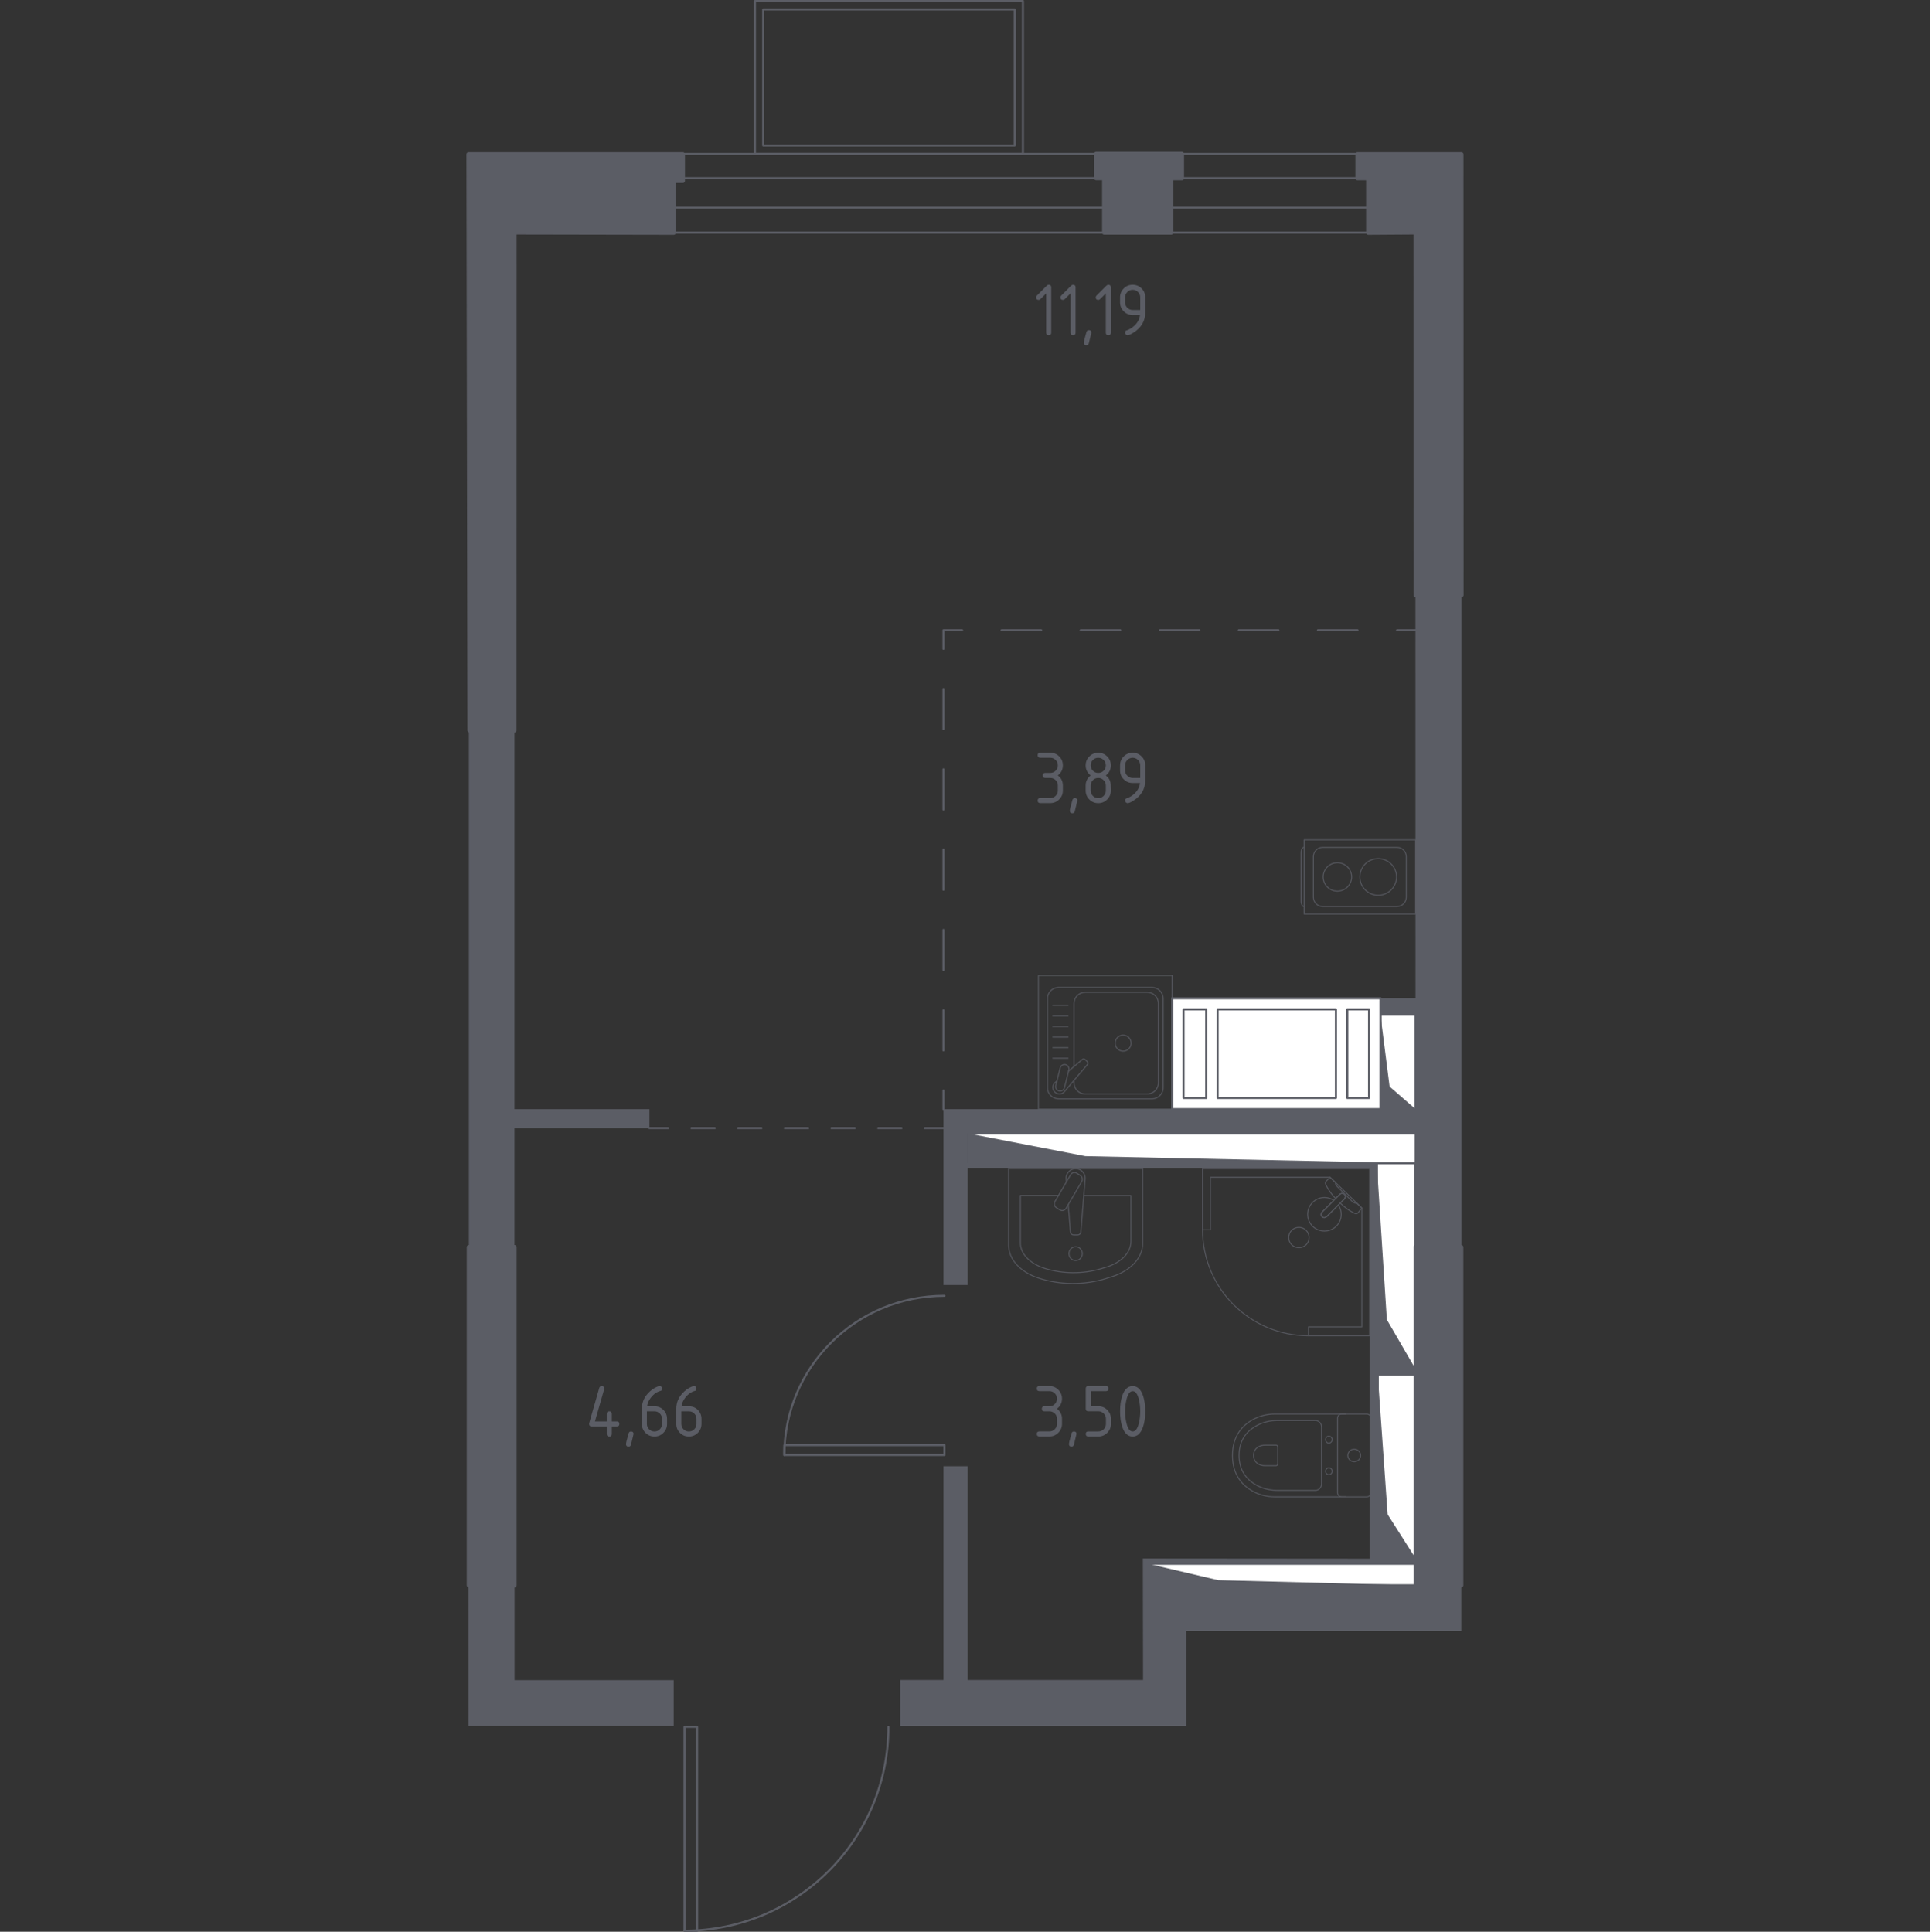 <?xml version="1.0" encoding="utf-8"?>
<!-- Generator: Adobe Illustrator 26.0.0, SVG Export Plug-In . SVG Version: 6.00 Build 0)  -->
<svg version="1.1" xmlns="http://www.w3.org/2000/svg" xmlns:xlink="http://www.w3.org/1999/xlink" x="0px" y="0px"
	 viewBox="0 0 1000 1001.08" style="enable-background:new 0 0 1000 1001.08;" xml:space="preserve">
<rect x="0" y="0" width="1000" height="1001.08" fill="#333333" stroke="none"/>
<style type="text/css">
	.st0{fill:none;stroke:#5B5D65;stroke-width:1.08;stroke-linecap:round;stroke-linejoin:round;stroke-miterlimit:10;}
	.st1{fill:#FFFFFF;stroke:#5B5D65;stroke-width:1.08;stroke-linecap:round;stroke-linejoin:round;stroke-miterlimit:10;}
	.st2{fill:#5B5D65;}
	.st3{fill:none;stroke:#5B5D65;stroke-width:1.08;stroke-linecap:round;stroke-linejoin:round;}
	
		.st4{fill:none;stroke:#5B5D65;stroke-width:1.08;stroke-linecap:round;stroke-linejoin:round;stroke-dasharray:12.095,12.095,12.095,12.095;}
	
		.st5{fill:none;stroke:#5B5D65;stroke-width:1.08;stroke-linecap:round;stroke-linejoin:round;stroke-dasharray:12.095,12.095,12.095,12.095,12.095,12.095;}
	
		.st6{fill:none;stroke:#5B5D65;stroke-width:1.08;stroke-linecap:round;stroke-linejoin:round;stroke-dasharray:20.487,20.487,20.487,20.487;}
	
		.st7{fill:none;stroke:#5B5D65;stroke-width:1.08;stroke-linecap:round;stroke-linejoin:round;stroke-dasharray:20.487,20.487,20.487,20.487,20.487,20.487;}
	
		.st8{fill:none;stroke:#5B5D65;stroke-width:1.08;stroke-linecap:round;stroke-linejoin:round;stroke-dasharray:20.806,20.806,20.806,20.806;}
	
		.st9{fill:none;stroke:#5B5D65;stroke-width:1.08;stroke-linecap:round;stroke-linejoin:round;stroke-dasharray:20.806,20.806,20.806,20.806,20.806,20.806;}
	.st10{opacity:0.8;}
	.st11{fill:none;stroke:#5B5D65;stroke-width:0.54;stroke-linecap:round;stroke-linejoin:round;stroke-miterlimit:10;}
	.st12{fill:#5B5D65;stroke:#5B5D65;stroke-width:2.161;stroke-linecap:round;stroke-linejoin:round;stroke-miterlimit:10;}
</style>
<g id="Заливка_помещений">
</g>
<g id="Окна_x2C__двери">
	<g>
		<rect x="606.85" y="79.76" class="st0" width="102.35" height="40.76"/>
		<line class="st0" x1="606.85" y1="92.3" x2="709.2" y2="92.3"/>
		<line class="st0" x1="709.2" y1="107.59" x2="606.85" y2="107.59"/>
	</g>
	<g>
		<rect x="349.08" y="79.76" class="st0" width="223.02" height="40.76"/>
		<line class="st0" x1="349.08" y1="92.3" x2="572.1" y2="92.3"/>
		<line class="st0" x1="572.1" y1="107.59" x2="349.08" y2="107.59"/>
	</g>
	<g>
		<polyline class="st0" points="489.31,754.02 406.38,754.02 406.38,748.91 489.31,748.91 489.31,754.02 		"/>
		<path class="st0" d="M489.31,671.51c-45.8,0-82.93,36.94-82.93,82.51"/>
	</g>
	<g>
		<polyline class="st0" points="354.67,894.89 354.67,1000.54 361.21,1000.54 361.21,894.89 354.67,894.89 		"/>
		<path class="st0" d="M460.31,894.89c0,58.35-47.3,105.66-105.64,105.66"/>
	</g>
	<g>
		<rect x="395.44" y="4.87" class="st0" width="130.36" height="70.47"/>
		<rect x="391.17" y="0.54" class="st0" width="138.84" height="79.15"/>
	</g>
</g>
<g id="Шахты">
	<g>
		<polyline class="st1" points="733.43,821.53 733.43,810.4 595.06,810.4 595.06,821.53 733.43,821.53 		"/>
		<polygon class="st2" points="595.06,821.53 733.43,821.53 631.24,818.87 595.06,810.4 		"/>
	</g>
	<g>
		<polyline class="st1" points="733.43,807.51 733.43,712.32 713.86,712.32 713.86,807.51 733.43,807.51 		"/>
		<polygon class="st2" points="713.86,807.51 733.43,807.51 718.98,784.79 713.86,712.32 		"/>
	</g>
	<g>
		<polyline class="st1" points="733.38,709.37 733.38,602.6 713.34,602.59 713.34,709.37 733.38,709.37 		"/>
		<polygon class="st2" points="713.34,709.37 733.38,709.37 718.58,683.89 713.34,602.59 		"/>
	</g>
	<g>
		<polyline class="st1" points="733.44,574.77 733.44,525.79 715.24,525.79 715.24,574.77 733.44,574.77 		"/>
		<polygon class="st2" points="715.24,574.77 733.44,574.77 720,563.08 715.24,525.79 		"/>
	</g>
	<g>
		<polyline class="st1" points="733.5,602.81 733.5,587.41 501.8,587.41 501.8,602.81 733.5,602.81 		"/>
		<polygon class="st2" points="501.79,602.81 733.5,602.81 562.38,599.14 501.79,587.41 		"/>
	</g>
	<g>
		<rect x="607.35" y="517.29" class="st1" width="107.9" height="57.48"/>
		<rect x="698.08" y="523.09" class="st1" width="11.28" height="45.89"/>
		<rect x="613.23" y="523.09" class="st1" width="11.77" height="45.89"/>
		<rect x="630.89" y="523.09" class="st1" width="61.3" height="45.89"/>
	</g>
</g>
<g id="Перегородки">
	<g>
		<polygon class="st2" points="336.5,574.77 266.57,574.77 266.57,378.49 242.95,378.49 242.95,646.28 266.57,646.28 266.57,584.59 
			336.5,584.59 		"/>
		<polygon class="st2" points="349.08,870.7 349.08,894.34 242.8,894.34 242.75,821.53 266.62,821.53 266.62,870.7 		"/>
		<polygon class="st2" points="733.44,587.42 733.45,646.28 757.19,646.28 757.19,308.39 733.38,308.39 733.42,517.29 
			715.24,517.29 715.27,525.7 733.42,525.7 733.43,574.78 488.84,574.77 488.84,665.91 501.42,665.91 501.42,605.42 709.67,605.52 
			709.67,807.73 592.15,807.63 592.26,870.6 501.42,870.6 501.42,759.84 488.84,759.84 488.84,870.6 466.48,870.6 466.48,894.44 
			614.63,894.44 614.63,845.19 757.13,845.19 757.13,821.56 595.06,821.56 595.06,810.31 732.54,810.31 732.54,807.63 
			713.86,807.63 713.86,712.32 732.99,712.32 732.99,709.37 713.86,709.37 713.86,602.82 501.42,602.82 501.42,587.42 		"/>
	</g>
</g>
<g id="Пунктир">
	<g>
		<g>
			<line class="st3" x1="488.84" y1="584.59" x2="479.2" y2="584.59"/>
			<line class="st4" x1="467.1" y1="584.59" x2="424.77" y2="584.59"/>
			<line class="st5" x1="418.72" y1="584.59" x2="352.19" y2="584.59"/>
			<line class="st3" x1="346.15" y1="584.59" x2="336.5" y2="584.59"/>
		</g>
	</g>
	<g>
		<g>
			<line class="st3" x1="733.5" y1="326.62" x2="723.85" y2="326.62"/>
			<line class="st6" x1="703.36" y1="326.62" x2="631.66" y2="326.62"/>
			<line class="st7" x1="621.41" y1="326.62" x2="508.73" y2="326.62"/>
			<polyline class="st3" points="498.49,326.62 488.84,326.62 488.84,336.26 			"/>
			<line class="st8" x1="488.84" y1="357.07" x2="488.84" y2="429.89"/>
			<line class="st9" x1="488.84" y1="440.29" x2="488.84" y2="554.73"/>
			<line class="st3" x1="488.84" y1="565.13" x2="488.84" y2="574.77"/>
		</g>
	</g>
</g>
<g id="Мебель_x2C__сантехника">
	<g class="st10">
		<path class="st11" d="M697.31,732.77h-36.75c-4.01,0-7.97,0.98-11.52,2.95c-5.06,2.82-10.46,8.23-10.46,18.51
			c0,10.29,5.4,15.7,10.46,18.52c3.55,1.97,7.51,2.94,11.52,2.94h36.75"/>
		<path class="st11" d="M684.71,739.42c0-1.82-1.41-3.29-3.15-3.29h-19.8c-3.6,0-7.16,0.82-10.36,2.49
			c-4.55,2.38-9.4,6.94-9.4,15.61c0,8.67,4.85,13.23,9.4,15.61c3.2,1.67,6.76,2.49,10.36,2.49h19.8c1.74,0,3.15-1.47,3.15-3.29
			V739.42z"/>
		<path class="st11" d="M662.07,749.88c0-0.54-0.41-0.97-0.92-0.97h-5.82c-1.06,0-2.11,0.24-3.05,0.73
			c-1.33,0.69-2.76,2.04-2.76,4.58c0,2.55,1.43,3.9,2.76,4.59c0.94,0.49,1.99,0.73,3.05,0.73h5.82c0.51,0,0.92-0.43,0.92-0.97
			V749.88z"/>
		<path class="st11" d="M688.52,747.84c-0.94,0-1.7-0.8-1.7-1.79c0-0.98,0.76-1.78,1.7-1.78c0.94,0,1.71,0.8,1.71,1.78
			C690.23,747.04,689.46,747.84,688.52,747.84z"/>
		<path class="st11" d="M688.52,764.2c-0.94,0-1.7-0.8-1.7-1.79c0-0.98,0.76-1.78,1.7-1.78c0.94,0,1.71,0.8,1.71,1.78
			C690.23,763.4,689.46,764.2,688.52,764.2z"/>
		<path class="st11" d="M693.02,773.55v-38.64c0-1.18,0.99-2.14,2.2-2.14h12.88c1.21,0,2.2,0.96,2.2,2.14v38.64
			c0,1.19-0.99,2.15-2.2,2.15h-12.88C694.01,775.7,693.02,774.74,693.02,773.55z"/>
		<path class="st11" d="M701.66,757.45c-1.83,0-3.31-1.44-3.31-3.22s1.48-3.22,3.31-3.22c1.83,0,3.31,1.44,3.31,3.22
			S703.49,757.45,701.66,757.45z"/>
	</g>
	<g class="st10">
		<path class="st11" d="M592.07,605.62v38.79c0,7.38-6.16,14.08-15.78,17.14l-3,0.96c-11.26,3.59-24.22,3.51-35.38-0.24
			c-9.36-3.13-15.32-9.74-15.32-16.99v-39.67H592.07z"/>
		<path class="st11" d="M561.55,619.54h24.42v23.87c0,5.74-5.08,10.96-13.01,13.34l-2.47,0.74c-9.28,2.8-19.97,2.73-29.17-0.18
			c-7.72-2.44-12.63-7.59-12.63-13.23v-24.55h19.74"/>
		<path class="st11" d="M552.54,612.5l-0.13-1.59c-0.2-2.53,1.65-4.93,4.36-5.25c0.18-0.02,0.36-0.03,0.55-0.03s0.36,0.01,0.55,0.03
			c2.71,0.32,4.57,2.72,4.36,5.25l-2.2,27.47c0,0.88-0.76,1.58-1.71,1.58h-2.01c-0.94,0-1.7-0.71-1.7-1.58l-1.13-14.13"/>
		<path class="st11" d="M547.4,625.9l1.78,1.1c1.09,0.68,2.52,0.31,3.17-0.81l8.11-13.84c0.66-1.13,0.31-2.6-0.79-3.27l-1.77-1.1
			c-1.09-0.68-2.52-0.31-3.18,0.81l-8.11,13.85C545.95,623.76,546.31,625.23,547.4,625.9z"/>
		<path class="st11" d="M553.86,649.66c0,1.97,1.56,3.57,3.47,3.57c1.91,0,3.46-1.6,3.46-3.57c0-1.97-1.55-3.57-3.46-3.57
			C555.41,646.09,553.86,647.69,553.86,649.66z"/>
	</g>
	<g class="st10">
		<rect x="538.06" y="505.49" class="st11" width="69.29" height="69.29"/>
		<path class="st11" d="M548.51,511.7h48.39c3.19,0,5.78,2.59,5.78,5.77v46.19c0,3.19-2.59,5.77-5.78,5.77h-48.39
			c-3.19,0-5.78-2.58-5.78-5.77v-46.19C542.74,514.28,545.32,511.7,548.51,511.7z"/>
		<path class="st11" d="M556.49,552.68v-32.69c0-3.19,2.59-5.77,5.78-5.77h32.16c3.19,0,5.78,2.59,5.78,5.77v41.16
			c0,3.19-2.59,5.78-5.78,5.78h-32.16c-3.19,0-5.78-2.59-5.78-5.78v-1.3"/>
		<path class="st11" d="M577.8,540.57c0-2.29,1.85-4.14,4.14-4.14c2.28,0,4.14,1.85,4.14,4.14c0,2.28-1.85,4.14-4.14,4.14
			C579.65,544.7,577.8,542.85,577.8,540.57z"/>
		<path class="st11" d="M547.64,560.18l-0.99,0.84c-1.3,1.1-1.53,3.15-0.36,4.62c0.08,0.1,0.16,0.2,0.25,0.28
			c0.09,0.09,0.18,0.18,0.28,0.26c1.47,1.17,3.52,0.93,4.62-0.37l11.95-14.1c0.42-0.41,0.38-1.12-0.08-1.58l-0.98-0.98
			c-0.46-0.46-1.17-0.5-1.58-0.08l-7.09,6.01"/>
		<path class="st11" d="M552.11,551.73L552.11,551.73c1.24,0.3,2,1.56,1.69,2.8l-2.27,9.13c-0.3,1.23-1.56,1.99-2.8,1.68
			c-1.23-0.31-1.98-1.56-1.68-2.8l2.26-9.13C549.62,552.18,550.88,551.42,552.11,551.73z"/>
		<line class="st11" x1="553.36" y1="520.98" x2="545.53" y2="520.98"/>
		<line class="st11" x1="553.36" y1="526.46" x2="545.53" y2="526.46"/>
		<line class="st11" x1="553.36" y1="531.95" x2="545.53" y2="531.95"/>
		<line class="st11" x1="553.36" y1="537.43" x2="545.53" y2="537.43"/>
		<line class="st11" x1="553.36" y1="542.9" x2="545.53" y2="542.9"/>
		<line class="st11" x1="553.36" y1="548.38" x2="545.53" y2="548.38"/>
	</g>
	<g class="st10">
		<path class="st11" d="M675.69,469.78L675.69,469.78c-0.86,0-1.56-1.2-1.56-2.68v-25.33c0-1.47,0.7-2.68,1.56-2.68"/>
		<rect x="675.72" y="435.2" class="st11" width="57.72" height="38.48"/>
		<path class="st11" d="M728.62,443.91v21.06c0,2.66-2.15,4.81-4.81,4.81h-38.48c-2.66,0-4.81-2.15-4.81-4.81v-21.06
			c0-2.66,2.15-4.81,4.81-4.81h38.48C726.47,439.09,728.62,441.25,728.62,443.91z"/>
		<path class="st11" d="M714.08,444.94c5.25,0,9.5,4.25,9.5,9.5c0,5.25-4.25,9.5-9.5,9.5c-5.25,0-9.5-4.25-9.5-9.5
			C704.57,449.19,708.83,444.94,714.08,444.94z"/>
		<path class="st11" d="M692.95,447.07c4.07,0,7.37,3.3,7.37,7.37c0,4.07-3.3,7.37-7.37,7.37c-4.07,0-7.37-3.3-7.37-7.37
			C685.58,450.37,688.88,447.07,692.95,447.07z"/>
	</g>
	<g class="st10">
		<polygon class="st11" points="677.96,692.2 709.67,692.2 709.67,605.62 623.09,605.62 623.09,637.33 627.16,637.33 627.16,610.09 
			689.15,610.09 705.61,626.03 705.61,687.61 677.96,687.61 		"/>
		<path class="st11" d="M623.09,637.33c0,30.3,24.57,54.87,54.87,54.87"/>
		<g>
			<path class="st11" d="M687.43,630.44l6.11-6.11l0.26-0.26l2.71-2.71c0,0,1.21-1.3,0.07-2.44c-1.14-1.14-2.44,0.07-2.44,0.07
				l-2.71,2.71l-0.26,0.26l-6.11,6.11c0,0-1.22,1.3-0.07,2.44C686.13,631.65,687.43,630.44,687.43,630.44z"/>
			<path class="st11" d="M676.74,645.05c-2.04,2.04-5.44,2.04-7.48,0c-2.04-2.04-2.04-5.44,0-7.47c2.04-2.04,5.43-2.04,7.47,0
				C678.79,639.61,678.79,643.01,676.74,645.05z"/>
			<path class="st11" d="M696.59,618.91c1.14,1.14-0.07,2.44-0.07,2.44l-2.12,2.12c1.73,1.61,3.52,3.05,5.1,4.01
				c0.78,0.47,1.59,0.91,2.42,1.31h0c0.59,0.28,1.25,0.18,1.67-0.23c0.67-0.85,1.35-1.69,2.02-2.54c-0.94-0.91-1.89-1.83-2.83-2.74
				c-0.03,0.04-0.09,0.1-0.17,0.15c-0.57,0.32-1.67-0.5-2.14-0.96c-3.78-3.77-5.04-5.11-7.25-7.24c-0.39-0.37-1.48-1.41-1.21-2.02
				c0.04-0.09,0.11-0.16,0.15-0.19c-1.01-0.97-2.01-1.95-3.02-2.92c-0.72,0.68-1.3,1.34-2.02,2.02c-0.4,0.41-0.51,1.05-0.24,1.62
				c0.41,0.89,0.89,1.74,1.39,2.58c0.91,1.49,2.24,3.16,3.75,4.79l2.12-2.12C694.15,618.98,695.45,617.77,696.59,618.91z"/>
			<path class="st11" d="M680.08,635.43c3.4,3.4,8.9,3.4,12.3,0c2.99-2.99,3.34-7.61,1.07-10.99l-6.01,6.01c0,0-1.3,1.21-2.44,0.07
				c-1.14-1.14,0.07-2.44,0.07-2.44l6-6.01c-3.38-2.28-8-1.92-10.99,1.07C676.68,626.52,676.68,632.03,680.08,635.43z"/>
		</g>
	</g>
</g>
<g id="Несущие">
	<polygon class="st12" points="703.35,79.97 757.18,79.97 757.24,308.39 733.48,308.39 733.44,120.43 708.91,120.6 708.91,92.3 
		703.35,92.3 	"/>
	<polygon class="st12" points="353.83,93.68 349.08,93.68 349.08,120.6 266.62,120.44 266.57,378.49 243.28,378.49 242.76,79.97 
		353.83,79.97 	"/>
	<rect x="242.92" y="646.28" class="st12" width="23.7" height="175.25"/>
	<rect x="733.5" y="646.28" class="st12" width="23.63" height="175.25"/>
	<polygon class="st12" points="612.41,79.76 612.41,92.3 606.85,92.3 606.85,120.52 572.1,120.52 572.1,92.27 567.93,92.27 
		567.93,79.76 	"/>
</g>
<g id="Слой_12">
</g>
<g id="Лестницы_x2C__лифты">
</g>
<g id="Площади">
	<g>
		<path class="st2" d="M542.06,152.04l-3,3c-0.25,0.25-0.56,0.37-0.91,0.37c-0.87,0-1.31-0.44-1.31-1.31c0-0.36,0.12-0.66,0.38-0.91
			l5.1-5.1c0.34-0.34,0.69-0.51,1.05-0.51c0.87,0,1.31,0.44,1.31,1.31v23.5c0,0.87-0.43,1.31-1.31,1.31c-0.87,0-1.31-0.44-1.31-1.31
			V152.04z"/>
		<path class="st2" d="M554.67,152.04l-3,3c-0.25,0.25-0.56,0.37-0.91,0.37c-0.87,0-1.31-0.44-1.31-1.31c0-0.36,0.12-0.66,0.38-0.91
			l5.1-5.1c0.34-0.34,0.69-0.51,1.05-0.51c0.87,0,1.31,0.44,1.31,1.31v23.5c0,0.87-0.43,1.31-1.31,1.31c-0.87,0-1.31-0.44-1.31-1.31
			V152.04z"/>
		<path class="st2" d="M564.18,171.08c0.87,0,1.31,0.43,1.31,1.29c0,0.12-0.45,1.97-1.34,5.56c-0.16,0.66-0.58,0.99-1.27,0.99
			c-0.87,0-1.31-0.44-1.31-1.31c0-0.59,0.45-2.44,1.35-5.54C563.1,171.41,563.53,171.08,564.18,171.08z"/>
		<path class="st2" d="M572.95,152.04l-3,3c-0.25,0.25-0.56,0.37-0.91,0.37c-0.87,0-1.31-0.44-1.31-1.31c0-0.36,0.12-0.66,0.38-0.91
			l5.1-5.1c0.34-0.34,0.69-0.51,1.05-0.51c0.87,0,1.31,0.44,1.31,1.31v23.5c0,0.87-0.43,1.31-1.31,1.31c-0.87,0-1.31-0.44-1.31-1.31
			V152.04z"/>
		<path class="st2" d="M584.26,173.69c-0.34,0-0.65-0.13-0.91-0.4s-0.4-0.57-0.4-0.91c0-0.61,0.22-0.98,0.65-1.13
			c0.95-0.32,1.74-0.68,2.37-1.09c2.81-1.82,4.38-4.13,4.71-6.92h-3.82c-1.81,0-3.35-0.64-4.62-1.91c-1.27-1.27-1.91-2.81-1.91-4.62
			v-2.61c0-1.81,0.64-3.35,1.91-4.62c1.27-1.27,2.81-1.91,4.62-1.91c1.82,0,3.36,0.63,4.63,1.89c1.27,1.26,1.9,2.79,1.9,4.6v7.87
			c0,4.43-2.06,7.93-6.19,10.5C585.87,173.27,584.89,173.69,584.26,173.69z M590.79,160.63v-6.53c0-1.08-0.38-2-1.15-2.77
			c-0.76-0.76-1.69-1.15-2.77-1.15c-1.08,0-2,0.38-2.77,1.15c-0.76,0.77-1.15,1.69-1.15,2.77v2.61c0,1.09,0.38,2.02,1.14,2.78
			c0.76,0.76,1.68,1.14,2.78,1.14H590.79z"/>
	</g>
	<g>
		<path class="st2" d="M544.18,403.15h-2.61c-0.87,0-1.31-0.44-1.31-1.31s0.44-1.31,1.31-1.31h2.61c1.09,0,2.02-0.38,2.78-1.14
			c0.76-0.76,1.14-1.68,1.14-2.78c0-1.08-0.38-2-1.15-2.77c-0.76-0.76-1.69-1.15-2.77-1.15h-5.22c-0.87,0-1.31-0.44-1.31-1.31
			c0-0.87,0.44-1.31,1.31-1.31h5.22c1.81,0,3.35,0.64,4.62,1.92c1.27,1.28,1.91,2.82,1.91,4.61c0,2.16-0.87,3.9-2.61,5.22
			c1.74,1.32,2.61,3.06,2.61,5.22v2.61c0,1.81-0.64,3.35-1.92,4.62c-1.28,1.27-2.82,1.91-4.61,1.91h-5.22
			c-0.87,0-1.31-0.44-1.31-1.31s0.44-1.31,1.31-1.31h5.22c1.09,0,2.02-0.38,2.78-1.14c0.76-0.76,1.14-1.68,1.14-2.78v-2.61
			c0-1.08-0.38-2-1.15-2.77C546.19,403.54,545.27,403.15,544.18,403.15z"/>
		<path class="st2" d="M556.91,413.6c0.87,0,1.31,0.43,1.31,1.29c0,0.12-0.45,1.97-1.34,5.56c-0.16,0.66-0.58,0.99-1.27,0.99
			c-0.87,0-1.31-0.44-1.31-1.31c0-0.59,0.45-2.44,1.35-5.54C555.83,413.93,556.25,413.6,556.91,413.6z"/>
		<path class="st2" d="M569.04,416.21c-1.81,0-3.35-0.64-4.62-1.91c-1.27-1.27-1.91-2.81-1.91-4.62v-2.61c0-2.16,0.87-3.9,2.61-5.22
			c-1.74-1.32-2.61-3.06-2.61-5.22c0-1.81,0.64-3.35,1.91-4.62c1.27-1.27,2.81-1.91,4.62-1.91s3.35,0.64,4.62,1.91
			c1.27,1.27,1.91,2.81,1.91,4.62c0,2.16-0.87,3.9-2.61,5.22c1.25,0.95,2.04,2.12,2.37,3.5c0.16,0.7,0.24,2.14,0.24,4.33
			c0,1.81-0.64,3.35-1.91,4.62C572.39,415.57,570.85,416.21,569.04,416.21z M569.04,400.54c1.09,0,2.02-0.38,2.78-1.14
			c0.76-0.76,1.14-1.68,1.14-2.78c0-1.08-0.38-2-1.15-2.77c-0.76-0.76-1.69-1.15-2.77-1.15c-1.09,0-2.02,0.38-2.78,1.14
			c-0.76,0.76-1.14,1.69-1.14,2.78s0.38,2.02,1.14,2.78C567.02,400.16,567.94,400.54,569.04,400.54z M569.04,413.6
			c1.09,0,2.02-0.38,2.78-1.14c0.76-0.76,1.14-1.68,1.14-2.78v-2.61c0-1.08-0.38-2-1.15-2.77c-0.76-0.76-1.69-1.15-2.77-1.15
			c-1.09,0-2.02,0.38-2.78,1.14c-0.76,0.76-1.14,1.69-1.14,2.78v2.61c0,1.09,0.38,2.02,1.14,2.78
			C567.02,413.22,567.94,413.6,569.04,413.6z"/>
		<path class="st2" d="M584.26,416.21c-0.34,0-0.65-0.13-0.91-0.4s-0.4-0.57-0.4-0.91c0-0.61,0.22-0.98,0.65-1.13
			c0.95-0.32,1.74-0.68,2.37-1.09c2.81-1.82,4.38-4.13,4.71-6.92h-3.82c-1.81,0-3.35-0.64-4.62-1.91c-1.27-1.27-1.91-2.81-1.91-4.62
			v-2.61c0-1.81,0.64-3.35,1.91-4.62c1.27-1.27,2.81-1.91,4.62-1.91c1.82,0,3.36,0.63,4.63,1.89c1.27,1.26,1.9,2.79,1.9,4.6v7.87
			c0,4.43-2.06,7.93-6.19,10.5C585.88,415.79,584.89,416.21,584.26,416.21z M590.79,403.15v-6.53c0-1.08-0.38-2-1.15-2.77
			c-0.76-0.76-1.69-1.15-2.77-1.15c-1.08,0-2,0.38-2.77,1.15c-0.76,0.77-1.15,1.69-1.15,2.77v2.61c0,1.09,0.38,2.02,1.14,2.78
			c0.76,0.76,1.68,1.14,2.78,1.14H590.79z"/>
	</g>
	<g>
		<path class="st2" d="M543.73,731.38h-2.61c-0.87,0-1.31-0.44-1.31-1.31s0.44-1.31,1.31-1.31h2.61c1.09,0,2.02-0.38,2.78-1.14
			c0.76-0.76,1.14-1.68,1.14-2.78c0-1.08-0.38-2-1.15-2.77c-0.76-0.76-1.69-1.15-2.77-1.15h-5.22c-0.87,0-1.31-0.44-1.31-1.31
			c0-0.87,0.44-1.31,1.31-1.31h5.22c1.81,0,3.35,0.64,4.62,1.92c1.27,1.28,1.91,2.82,1.91,4.61c0,2.16-0.87,3.9-2.61,5.22
			c1.74,1.32,2.61,3.06,2.61,5.22v2.61c0,1.81-0.64,3.35-1.92,4.62c-1.28,1.27-2.82,1.91-4.61,1.91h-5.22
			c-0.87,0-1.31-0.44-1.31-1.31s0.44-1.31,1.31-1.31h5.22c1.09,0,2.02-0.38,2.78-1.14c0.76-0.76,1.14-1.68,1.14-2.78v-2.61
			c0-1.08-0.38-2-1.15-2.77C545.73,731.76,544.81,731.38,543.73,731.38z"/>
		<path class="st2" d="M556.46,741.82c0.87,0,1.31,0.43,1.31,1.29c0,0.12-0.45,1.97-1.34,5.56c-0.16,0.66-0.58,0.99-1.27,0.99
			c-0.87,0-1.31-0.44-1.31-1.31c0-0.59,0.45-2.44,1.35-5.54C555.37,742.15,555.8,741.82,556.46,741.82z"/>
		<path class="st2" d="M562.55,730.07v-10.45c0-0.87,0.44-1.31,1.31-1.31H573c0.87,0,1.31,0.44,1.31,1.31
			c0,0.87-0.43,1.31-1.31,1.31h-7.83v7.83h3.92c1.81,0,3.35,0.64,4.62,1.92c1.27,1.28,1.91,2.82,1.91,4.61v2.61
			c0,1.81-0.64,3.35-1.92,4.62c-1.28,1.27-2.82,1.91-4.61,1.91h-5.22c-0.87,0-1.31-0.44-1.31-1.31s0.44-1.31,1.31-1.31h5.22
			c1.09,0,2.02-0.38,2.78-1.14c0.76-0.76,1.14-1.68,1.14-2.78v-2.61c0-1.08-0.38-2-1.15-2.77c-0.76-0.76-1.69-1.15-2.77-1.15h-5.22
			C562.99,731.38,562.55,730.94,562.55,730.07z"/>
		<path class="st2" d="M593.4,731.38c0,3.11-0.38,5.8-1.15,8.07c-1.12,3.32-2.92,4.99-5.38,4.99c-2.47,0-4.26-1.65-5.38-4.97
			c-0.76-2.27-1.15-4.97-1.15-8.09c0-3.13,0.38-5.82,1.15-8.09c1.12-3.31,2.92-4.97,5.38-4.97c2.47,0,4.26,1.66,5.38,4.99
			C593.02,725.58,593.4,728.27,593.4,731.38z M590.79,731.38c0-2.16-0.23-4.2-0.69-6.11c-0.7-2.89-1.77-4.33-3.22-4.33
			c-1.44,0-2.51,1.45-3.21,4.35c-0.47,1.95-0.71,3.98-0.71,6.09c0,2.15,0.23,4.19,0.69,6.11c0.7,2.89,1.77,4.33,3.22,4.33
			s2.53-1.44,3.22-4.33C590.56,735.57,590.79,733.53,590.79,731.38z"/>
	</g>
	<g>
		<path class="st2" d="M305.24,737.91c0-0.15,0.01-0.26,0.04-0.36l5.22-18.28c0.18-0.63,0.61-0.95,1.27-0.95
			c0.87,0,1.31,0.44,1.31,1.31c0,0.12-0.01,0.24-0.05,0.38l-4.76,16.59h6.11v-3.92c0-0.87,0.44-1.31,1.31-1.31
			c0.87,0,1.31,0.44,1.31,1.31v3.92h2.61c0.87,0,1.31,0.44,1.31,1.31c0,0.87-0.44,1.31-1.31,1.31h-2.61v3.92
			c0,0.87-0.43,1.31-1.31,1.31c-0.87,0-1.31-0.44-1.31-1.31v-3.92h-7.83C305.67,739.21,305.24,738.78,305.24,737.91z"/>
		<path class="st2" d="M326.97,741.83c0.87,0,1.31,0.43,1.31,1.29c0,0.12-0.45,1.97-1.34,5.56c-0.16,0.66-0.58,0.99-1.27,0.99
			c-0.87,0-1.31-0.44-1.31-1.31c0-0.59,0.45-2.44,1.35-5.54C325.89,742.15,326.31,741.83,326.97,741.83z"/>
		<path class="st2" d="M341.71,718.32c0.87,0,1.31,0.44,1.31,1.31c0,0.65-0.22,1.02-0.65,1.13c-1.94,0.49-3.63,1.65-5.08,3.48
			c-1.15,1.45-1.81,2.96-2,4.53h3.82c1.85,0,3.4,0.63,4.65,1.9s1.88,2.81,1.88,4.63v2.61c0,1.82-0.64,3.36-1.91,4.63
			c-1.27,1.27-2.81,1.9-4.62,1.9c-1.82,0-3.36-0.63-4.63-1.89c-1.27-1.26-1.9-2.79-1.9-4.6v-7.87c0-2.95,0.98-5.55,2.95-7.77
			c1.53-1.73,3.2-2.95,5-3.68C341.04,718.42,341.43,718.32,341.71,718.32z M335.18,731.38v6.53c0,1.09,0.38,2.02,1.14,2.78
			c0.76,0.76,1.68,1.14,2.78,1.14s2.02-0.38,2.78-1.15c0.76-0.76,1.14-1.69,1.14-2.77v-2.61c0-1.09-0.38-2.02-1.15-2.78
			c-0.76-0.76-1.69-1.14-2.77-1.14H335.18z"/>
		<path class="st2" d="M359.54,718.32c0.87,0,1.31,0.44,1.31,1.31c0,0.65-0.22,1.02-0.65,1.13c-1.94,0.49-3.63,1.65-5.08,3.48
			c-1.15,1.45-1.81,2.96-2,4.53h3.82c1.85,0,3.4,0.63,4.65,1.9s1.88,2.81,1.88,4.63v2.61c0,1.82-0.64,3.36-1.91,4.63
			c-1.27,1.27-2.81,1.9-4.62,1.9c-1.82,0-3.36-0.63-4.63-1.89c-1.27-1.26-1.9-2.79-1.9-4.6v-7.87c0-2.95,0.98-5.55,2.95-7.77
			c1.53-1.73,3.2-2.95,5-3.68C358.87,718.42,359.27,718.32,359.54,718.32z M353.02,731.38v6.53c0,1.09,0.38,2.02,1.14,2.78
			c0.76,0.76,1.68,1.14,2.78,1.14s2.02-0.38,2.78-1.15c0.76-0.76,1.14-1.69,1.14-2.77v-2.61c0-1.09-0.38-2.02-1.15-2.78
			c-0.76-0.76-1.69-1.14-2.77-1.14H353.02z"/>
	</g>
</g>
<g id="Таблички">
</g>
<g id="Этаж_x2C__секция">
</g>
</svg>
